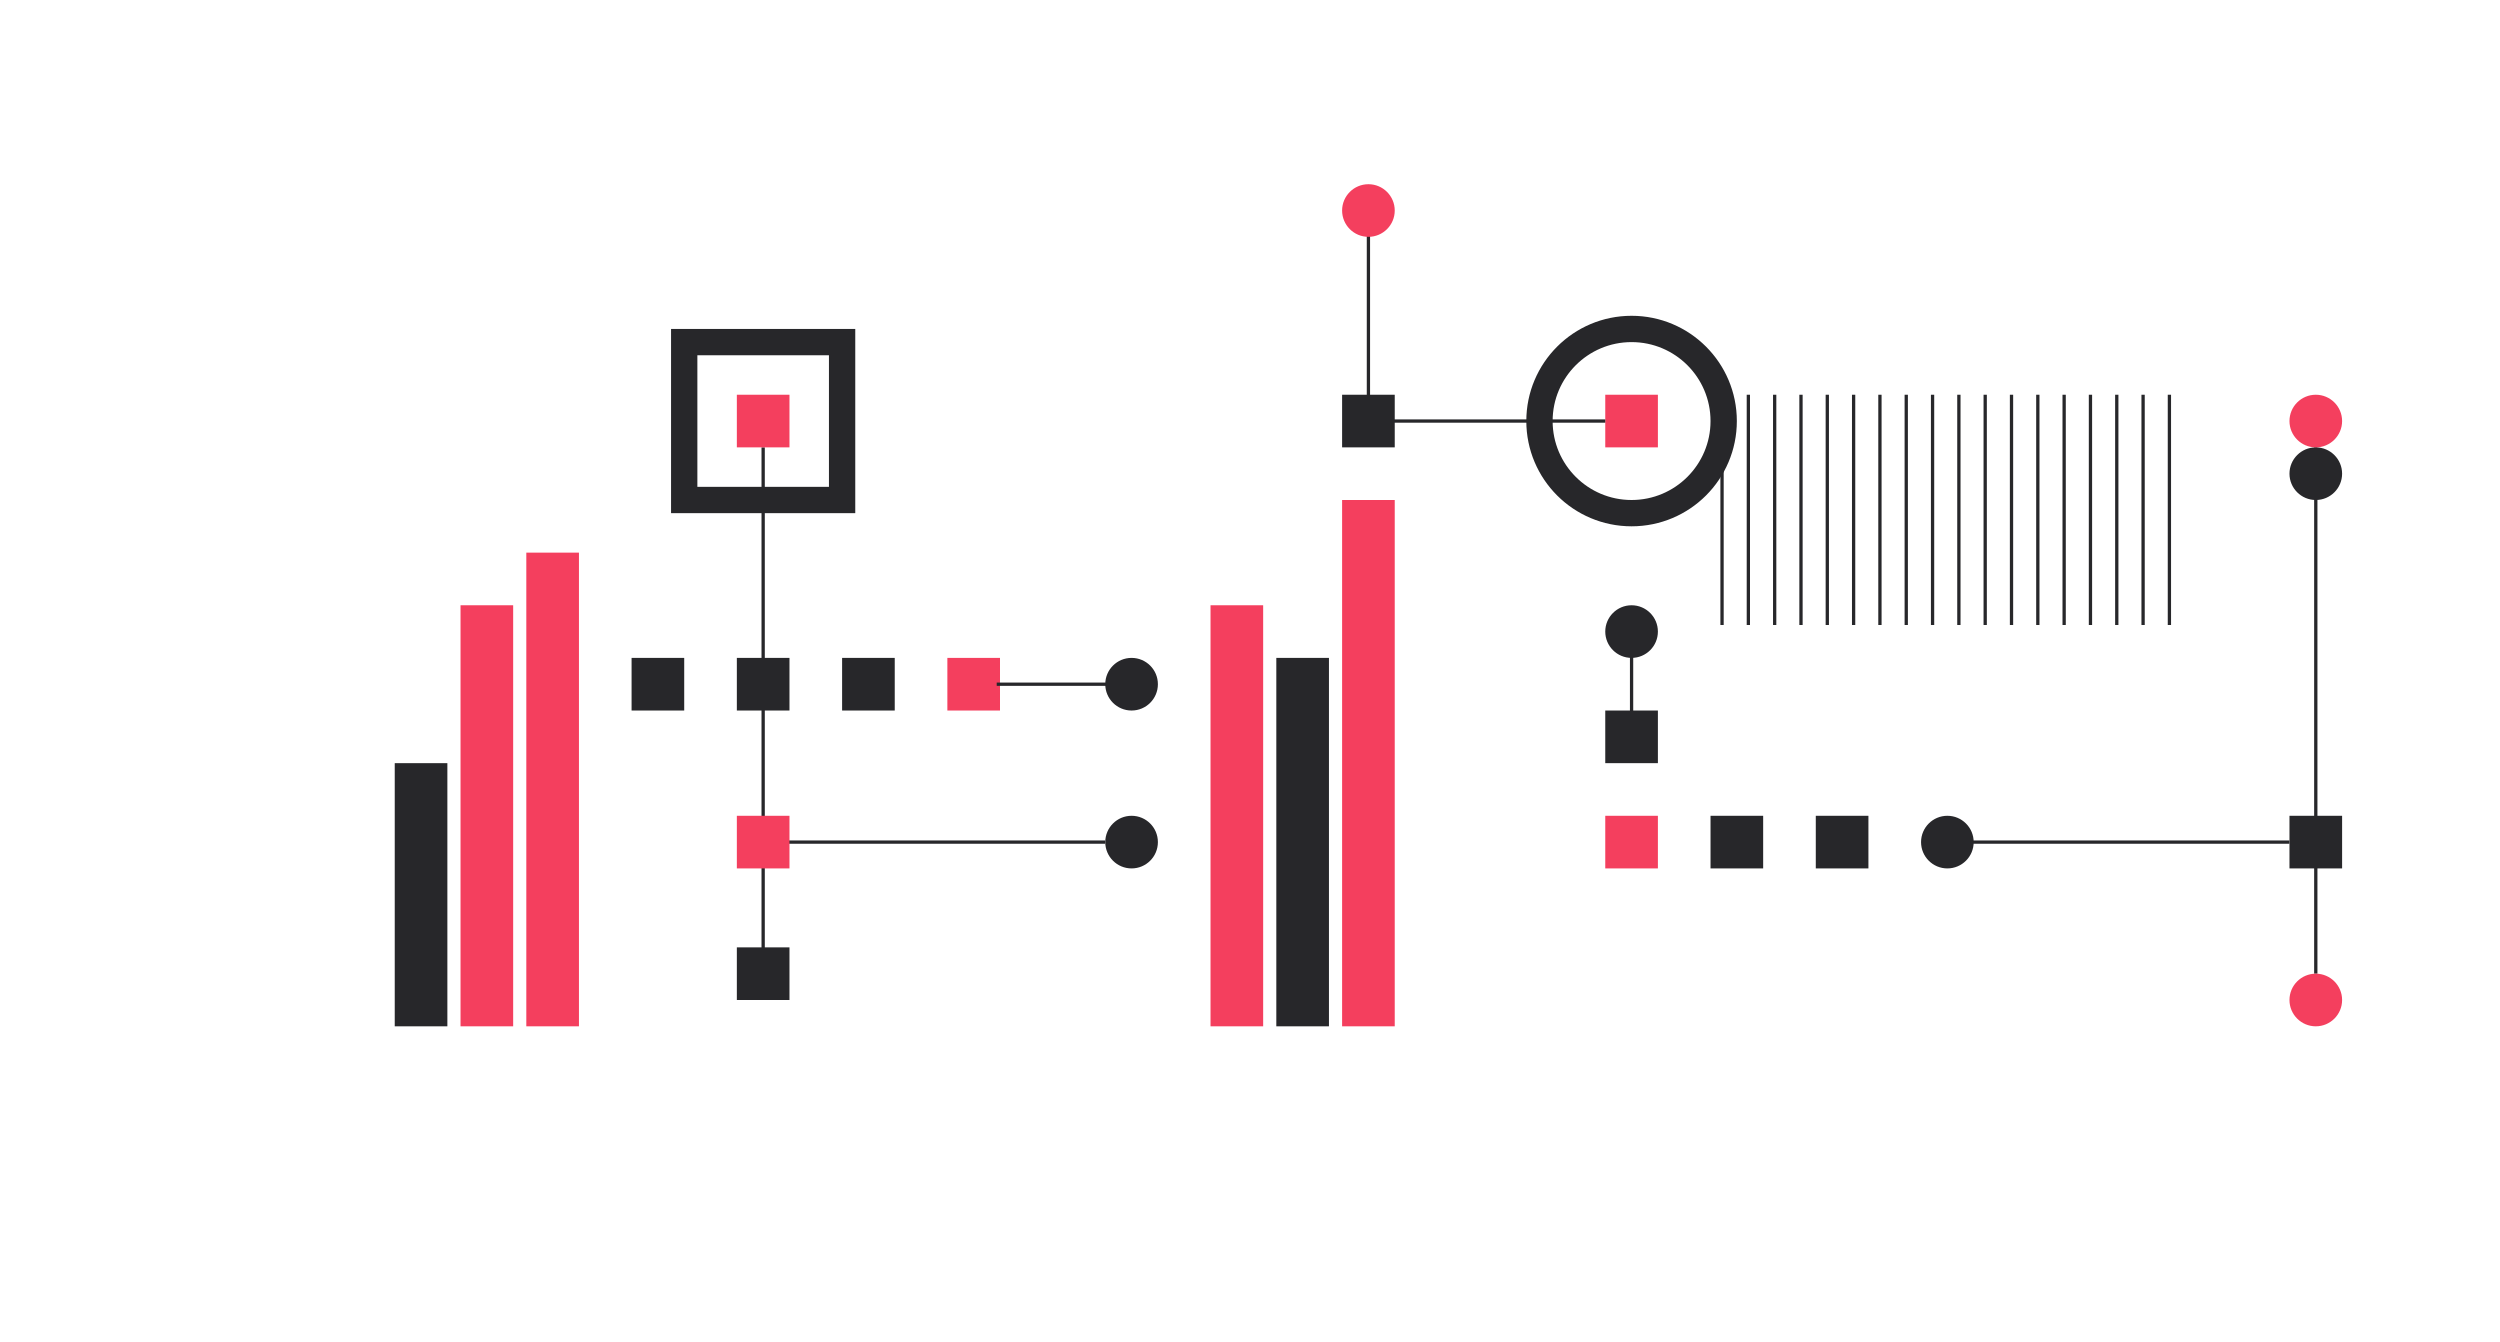 <svg width="760" height="408" viewBox="0 0 760 408" fill="none" xmlns="http://www.w3.org/2000/svg">
<rect x="208" y="104" width="48" height="48" stroke="#27272A" stroke-width="8"/>
<rect x="120" y="312" width="80" height="16" transform="rotate(-90 120 312)" fill="#27272A"/>
<rect x="140" y="312" width="128" height="16" transform="rotate(-90 140 312)" fill="#F43F5E"/>
<rect x="160" y="312" width="144" height="16" transform="rotate(-90 160 312)" fill="#F43F5E"/>
<rect width="112" height="16" transform="matrix(1.19249e-08 -1 -1 -1.19249e-08 404 312)" fill="#27272A"/>
<rect width="128" height="16" transform="matrix(1.19249e-08 -1 -1 -1.19249e-08 384 312)" fill="#F43F5E"/>
<rect width="160" height="16" transform="matrix(1.19249e-08 -1 -1 -1.19249e-08 424 312)" fill="#F43F5E"/>
<circle cx="496" cy="128" r="28" stroke="#27272A" stroke-width="8"/>
<line x1="539.5" y1="120" x2="539.5" y2="190" stroke="#27272A"/>
<line x1="531.5" y1="120" x2="531.5" y2="190" stroke="#27272A"/>
<line x1="523.5" y1="120" x2="523.5" y2="190" stroke="#27272A"/>
<path d="M587.5 120L587.5 190" stroke="#27272A"/>
<line x1="579.5" y1="120" x2="579.5" y2="190" stroke="#27272A"/>
<line x1="571.5" y1="120" x2="571.5" y2="190" stroke="#27272A"/>
<line x1="563.5" y1="120" x2="563.5" y2="190" stroke="#27272A"/>
<line x1="555.5" y1="120" x2="555.5" y2="190" stroke="#27272A"/>
<line x1="547.5" y1="120" x2="547.5" y2="190" stroke="#27272A"/>
<line x1="611.5" y1="120" x2="611.5" y2="190" stroke="#27272A"/>
<line x1="603.5" y1="120" x2="603.5" y2="190" stroke="#27272A"/>
<line x1="595.5" y1="120" x2="595.5" y2="190" stroke="#27272A"/>
<path d="M659.5 120L659.5 190" stroke="#27272A"/>
<line x1="651.5" y1="120" x2="651.5" y2="190" stroke="#27272A"/>
<line x1="643.5" y1="120" x2="643.5" y2="190" stroke="#27272A"/>
<line x1="635.5" y1="120" x2="635.5" y2="190" stroke="#27272A"/>
<line x1="627.5" y1="120" x2="627.5" y2="190" stroke="#27272A"/>
<line x1="619.5" y1="120" x2="619.5" y2="190" stroke="#27272A"/>
<rect x="488" y="136" width="16" height="16" transform="rotate(-90 488 136)" fill="#F43F5E"/>
<rect x="488" y="232" width="16" height="16" transform="rotate(-90 488 232)" fill="#27272A"/>
<rect x="488" y="264" width="16" height="16" transform="rotate(-90 488 264)" fill="#F43F5E"/>
<rect x="520" y="264" width="16" height="16" transform="rotate(-90 520 264)" fill="#27272A"/>
<rect x="552" y="264" width="16" height="16" transform="rotate(-90 552 264)" fill="#27272A"/>
<rect x="696" y="264" width="16" height="16" transform="rotate(-90 696 264)" fill="#27272A"/>
<rect x="192" y="216" width="16" height="16" transform="rotate(-90 192 216)" fill="#27272A"/>
<rect x="224" y="216" width="16" height="16" transform="rotate(-90 224 216)" fill="#27272A"/>
<rect x="256" y="216" width="16" height="16" transform="rotate(-90 256 216)" fill="#27272A"/>
<rect x="224" y="304" width="16" height="16" transform="rotate(-90 224 304)" fill="#27272A"/>
<rect x="288" y="216" width="16" height="16" transform="rotate(-90 288 216)" fill="#F43F5E"/>
<rect x="408" y="136" width="16" height="16" transform="rotate(-90 408 136)" fill="#27272A"/>
<path d="M421 128H488" stroke="#27272A"/>
<path d="M232 256H336" stroke="#27272A"/>
<path d="M592 256H696" stroke="#27272A"/>
<path d="M232 296L232 136" stroke="#27272A"/>
<path d="M704 296L704 136" stroke="#27272A"/>
<path d="M416 122L416 66" stroke="#27272A"/>
<path d="M496 224L496 190" stroke="#27272A"/>
<path d="M337 208L303 208" stroke="#27272A"/>
<circle cx="496" cy="192" r="8" transform="rotate(-180 496 192)" fill="#27272A"/>
<circle cx="592" cy="256" r="8" transform="rotate(-180 592 256)" fill="#27272A"/>
<circle cx="704" cy="144" r="8" transform="rotate(-180 704 144)" fill="#27272A"/>
<circle cx="704" cy="304" r="8" transform="rotate(-180 704 304)" fill="#F43F5E"/>
<circle cx="704" cy="128" r="8" transform="rotate(-180 704 128)" fill="#F43F5E"/>
<circle cx="416" cy="64" r="8" transform="rotate(-180 416 64)" fill="#F43F5E"/>
<circle cx="344" cy="256" r="8" transform="rotate(-180 344 256)" fill="#27272A"/>
<circle cx="344" cy="208" r="8" transform="rotate(-180 344 208)" fill="#27272A"/>
<rect x="224" y="264" width="16" height="16" transform="rotate(-90 224 264)" fill="#F43F5E"/>
<rect x="224" y="136" width="16" height="16" transform="rotate(-90 224 136)" fill="#F43F5E"/>
</svg>
